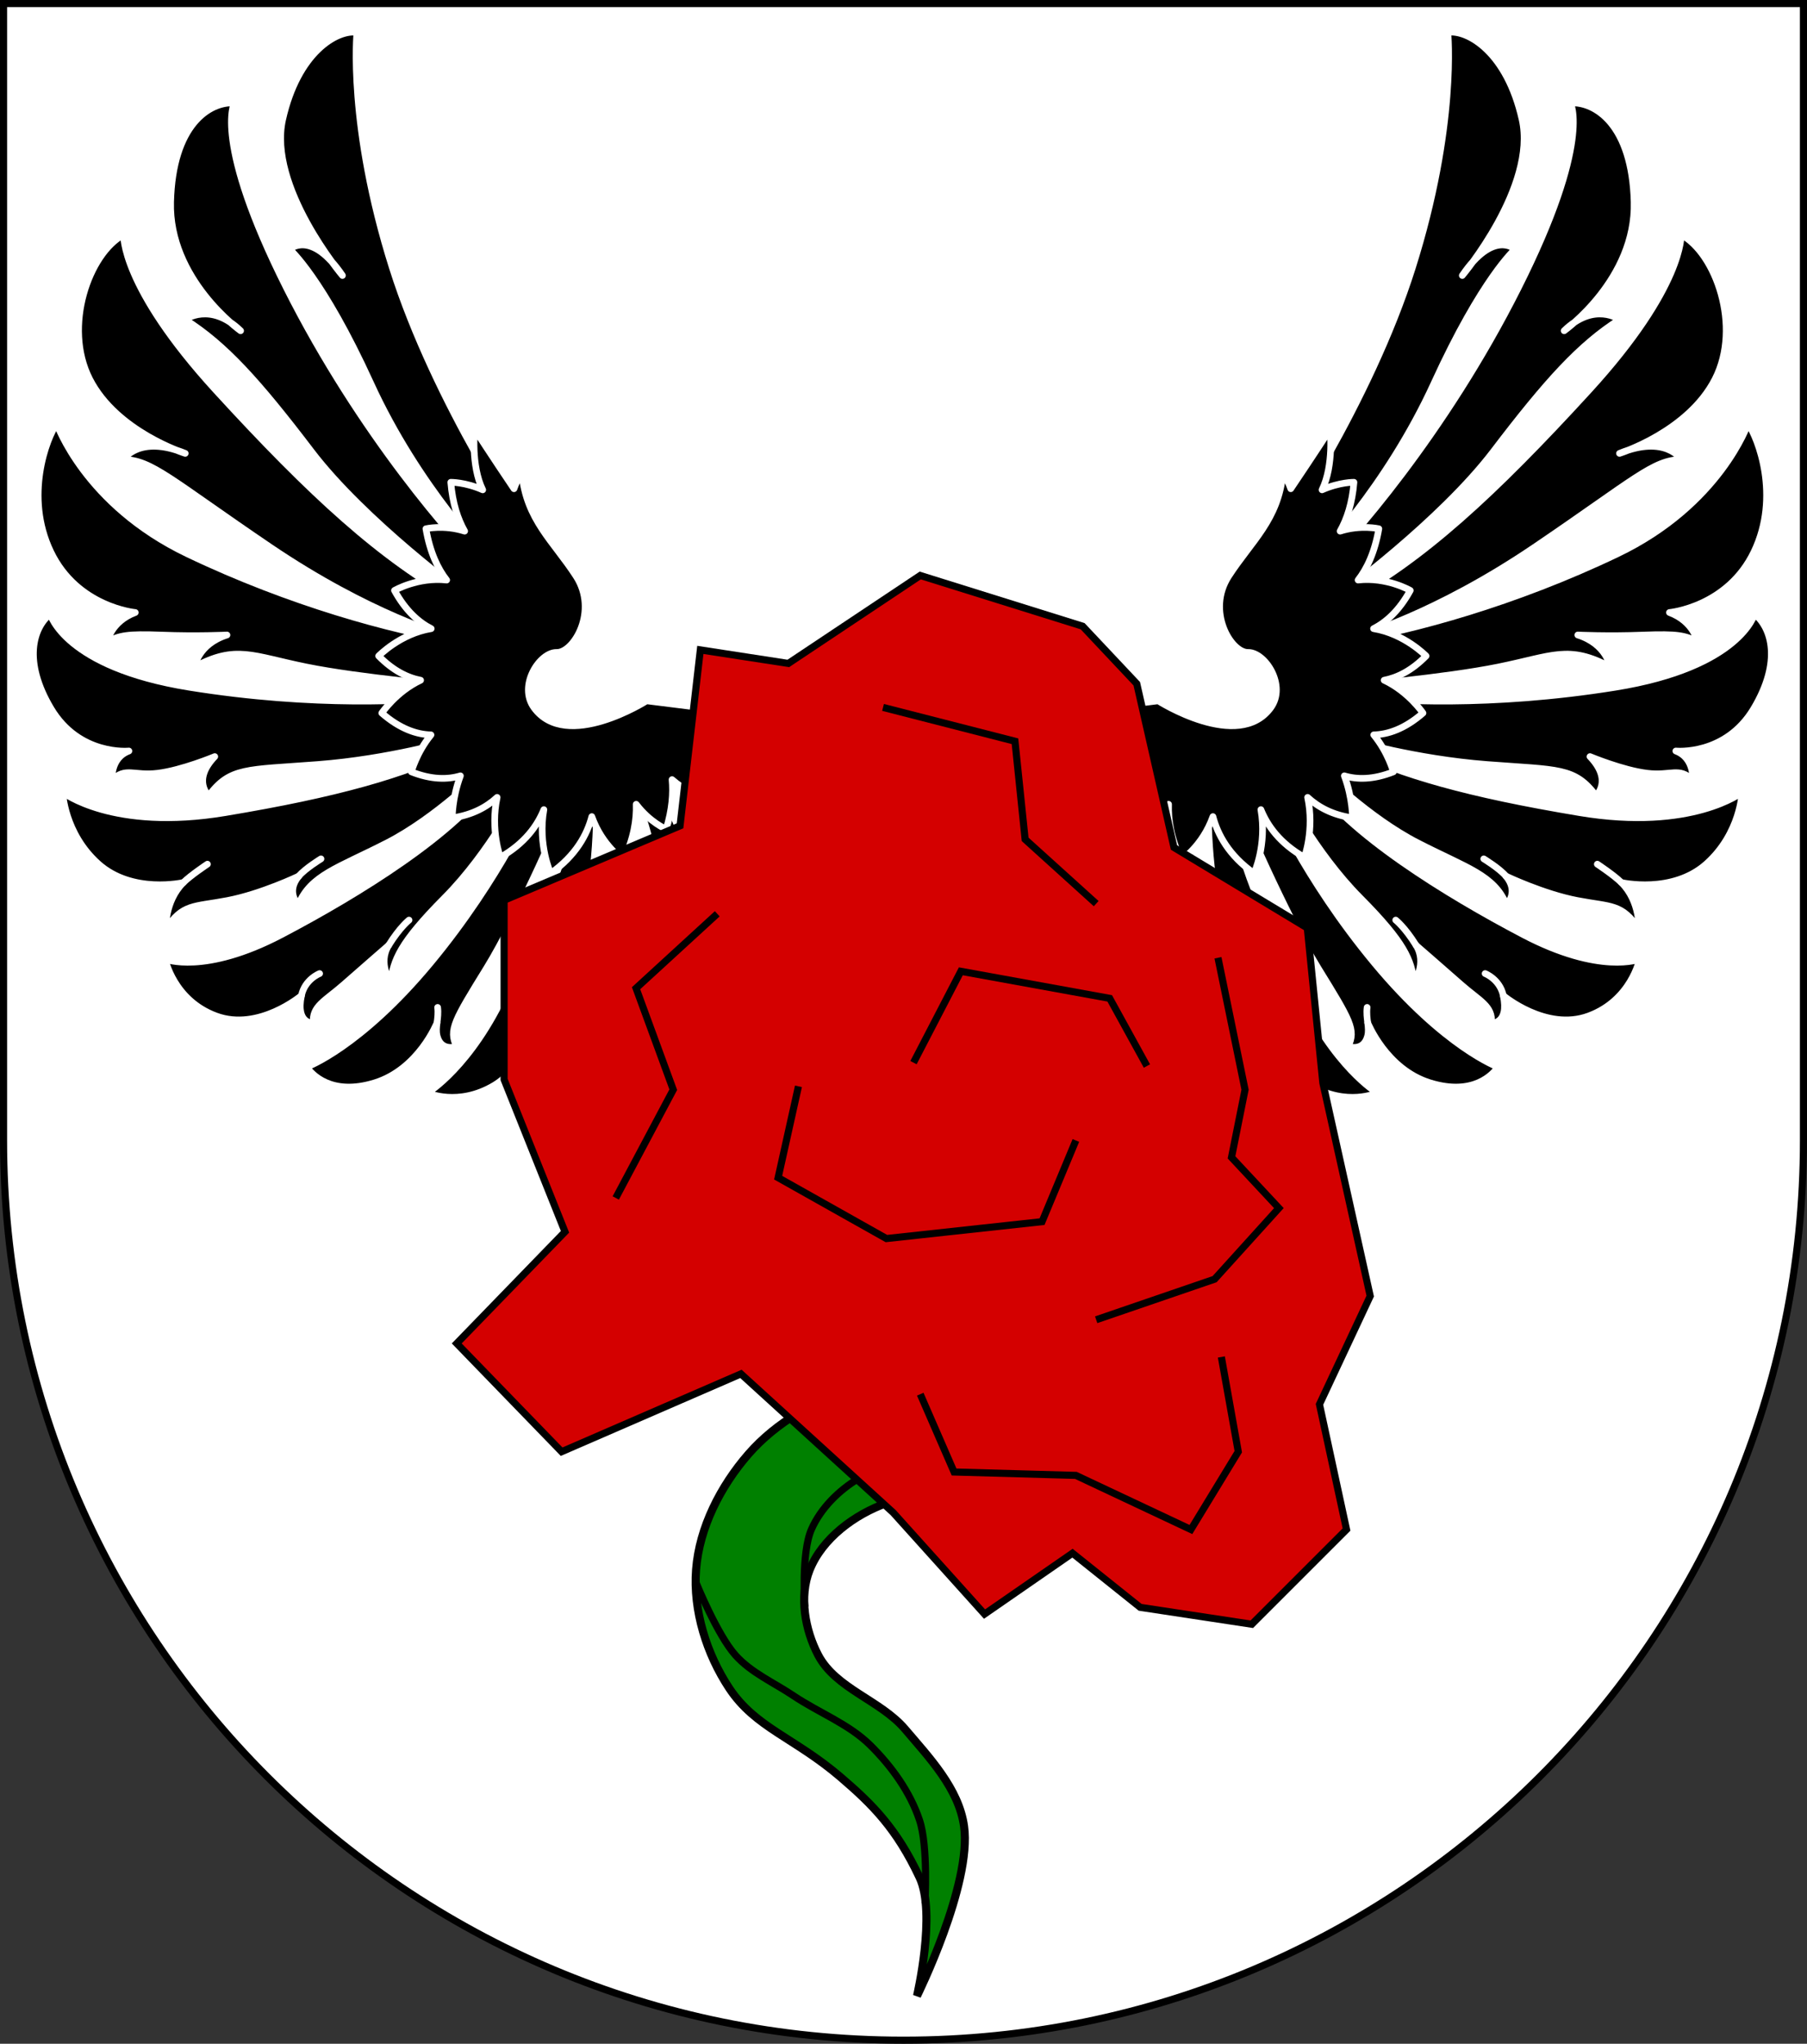 <?xml version="1.0" encoding="UTF-8" standalone="no"?>
<!-- Created with Inkscape (http://www.inkscape.org/) -->

<svg
   xmlns:dc="http://purl.org/dc/elements/1.1/"
   xmlns:cc="http://creativecommons.org/ns#"
   xmlns:rdf="http://www.w3.org/1999/02/22-rdf-syntax-ns#"
   xmlns:svg="http://www.w3.org/2000/svg"
   xmlns="http://www.w3.org/2000/svg"
   xmlns:sodipodi="http://sodipodi.sourceforge.net/DTD/sodipodi-0.dtd"
   xmlns:inkscape="http://www.inkscape.org/namespaces/inkscape"
   width="763"
   height="863"
   id="svg2"
   version="1.1"
   inkscape:version="0.47 r22583"
   sodipodi:docname="Wappen Junkertum Ogrons Block.svg">
  <rect width="100%" height="100%" fill="#333333" stroke="none"/>
  <defs
     id="defs4">
    <inkscape:perspective
       sodipodi:type="inkscape:persp3d"
       inkscape:vp_x="0 : 526.18109 : 1"
       inkscape:vp_y="0 : 1000 : 0"
       inkscape:vp_z="744.09448 : 526.18109 : 1"
       inkscape:persp3d-origin="372.04724 : 350.78739 : 1"
       id="perspective10" />
    <inkscape:perspective
       id="perspective2828"
       inkscape:persp3d-origin="0.5 : 0.33333333 : 1"
       inkscape:vp_z="1 : 0.5 : 1"
       inkscape:vp_y="0 : 1000 : 0"
       inkscape:vp_x="0 : 0.5 : 1"
       sodipodi:type="inkscape:persp3d" />
    <inkscape:perspective
       id="perspective2828-7"
       inkscape:persp3d-origin="0.5 : 0.33333333 : 1"
       inkscape:vp_z="1 : 0.5 : 1"
       inkscape:vp_y="0 : 1000 : 0"
       inkscape:vp_x="0 : 0.5 : 1"
       sodipodi:type="inkscape:persp3d" />
    <inkscape:perspective
       id="perspective3640"
       inkscape:persp3d-origin="0.5 : 0.33333333 : 1"
       inkscape:vp_z="1 : 0.5 : 1"
       inkscape:vp_y="0 : 1000 : 0"
       inkscape:vp_x="0 : 0.5 : 1"
       sodipodi:type="inkscape:persp3d" />
    <inkscape:perspective
       id="perspective3670"
       inkscape:persp3d-origin="0.5 : 0.33333333 : 1"
       inkscape:vp_z="1 : 0.5 : 1"
       inkscape:vp_y="0 : 1000 : 0"
       inkscape:vp_x="0 : 0.5 : 1"
       sodipodi:type="inkscape:persp3d" />
    <inkscape:perspective
       id="perspective3693"
       inkscape:persp3d-origin="0.5 : 0.33333333 : 1"
       inkscape:vp_z="1 : 0.5 : 1"
       inkscape:vp_y="0 : 1000 : 0"
       inkscape:vp_x="0 : 0.5 : 1"
       sodipodi:type="inkscape:persp3d" />
    <inkscape:perspective
       id="perspective3720"
       inkscape:persp3d-origin="0.5 : 0.33333333 : 1"
       inkscape:vp_z="1 : 0.5 : 1"
       inkscape:vp_y="0 : 1000 : 0"
       inkscape:vp_x="0 : 0.5 : 1"
       sodipodi:type="inkscape:persp3d" />
    <inkscape:perspective
       id="perspective3747"
       inkscape:persp3d-origin="0.5 : 0.33333333 : 1"
       inkscape:vp_z="1 : 0.5 : 1"
       inkscape:vp_y="0 : 1000 : 0"
       inkscape:vp_x="0 : 0.5 : 1"
       sodipodi:type="inkscape:persp3d" />
    <inkscape:perspective
       id="perspective3763"
       inkscape:persp3d-origin="0.5 : 0.33333333 : 1"
       inkscape:vp_z="1 : 0.5 : 1"
       inkscape:vp_y="0 : 1000 : 0"
       inkscape:vp_x="0 : 0.5 : 1"
       sodipodi:type="inkscape:persp3d" />
    <inkscape:perspective
       id="perspective3792"
       inkscape:persp3d-origin="0.5 : 0.33333333 : 1"
       inkscape:vp_z="1 : 0.5 : 1"
       inkscape:vp_y="0 : 1000 : 0"
       inkscape:vp_x="0 : 0.5 : 1"
       sodipodi:type="inkscape:persp3d" />
    <inkscape:perspective
       id="perspective3814"
       inkscape:persp3d-origin="0.5 : 0.33333333 : 1"
       inkscape:vp_z="1 : 0.5 : 1"
       inkscape:vp_y="0 : 1000 : 0"
       inkscape:vp_x="0 : 0.5 : 1"
       sodipodi:type="inkscape:persp3d" />
    <inkscape:perspective
       id="perspective3841"
       inkscape:persp3d-origin="0.5 : 0.33333333 : 1"
       inkscape:vp_z="1 : 0.5 : 1"
       inkscape:vp_y="0 : 1000 : 0"
       inkscape:vp_x="0 : 0.5 : 1"
       sodipodi:type="inkscape:persp3d" />
    <inkscape:perspective
       id="perspective3841-5"
       inkscape:persp3d-origin="0.5 : 0.33333333 : 1"
       inkscape:vp_z="1 : 0.5 : 1"
       inkscape:vp_y="0 : 1000 : 0"
       inkscape:vp_x="0 : 0.5 : 1"
       sodipodi:type="inkscape:persp3d" />
    <inkscape:perspective
       id="perspective3872"
       inkscape:persp3d-origin="0.5 : 0.33333333 : 1"
       inkscape:vp_z="1 : 0.5 : 1"
       inkscape:vp_y="0 : 1000 : 0"
       inkscape:vp_x="0 : 0.5 : 1"
       sodipodi:type="inkscape:persp3d" />
    <inkscape:perspective
       id="perspective3898"
       inkscape:persp3d-origin="0.5 : 0.33333333 : 1"
       inkscape:vp_z="1 : 0.5 : 1"
       inkscape:vp_y="0 : 1000 : 0"
       inkscape:vp_x="0 : 0.5 : 1"
       sodipodi:type="inkscape:persp3d" />
    <inkscape:perspective
       id="perspective3920"
       inkscape:persp3d-origin="0.5 : 0.33333333 : 1"
       inkscape:vp_z="1 : 0.5 : 1"
       inkscape:vp_y="0 : 1000 : 0"
       inkscape:vp_x="0 : 0.5 : 1"
       sodipodi:type="inkscape:persp3d" />
    <inkscape:perspective
       id="perspective2860"
       inkscape:persp3d-origin="0.5 : 0.33333333 : 1"
       inkscape:vp_z="1 : 0.5 : 1"
       inkscape:vp_y="0 : 1000 : 0"
       inkscape:vp_x="0 : 0.5 : 1"
       sodipodi:type="inkscape:persp3d" />
    <inkscape:perspective
       id="perspective3672"
       inkscape:persp3d-origin="0.5 : 0.33333333 : 1"
       inkscape:vp_z="1 : 0.5 : 1"
       inkscape:vp_y="0 : 1000 : 0"
       inkscape:vp_x="0 : 0.5 : 1"
       sodipodi:type="inkscape:persp3d" />
    <inkscape:perspective
       id="perspective3695"
       inkscape:persp3d-origin="0.5 : 0.33333333 : 1"
       inkscape:vp_z="1 : 0.5 : 1"
       inkscape:vp_y="0 : 1000 : 0"
       inkscape:vp_x="0 : 0.5 : 1"
       sodipodi:type="inkscape:persp3d" />
    <inkscape:perspective
       id="perspective2862"
       inkscape:persp3d-origin="0.5 : 0.33333333 : 1"
       inkscape:vp_z="1 : 0.5 : 1"
       inkscape:vp_y="0 : 1000 : 0"
       inkscape:vp_x="0 : 0.5 : 1"
       sodipodi:type="inkscape:persp3d" />
    <inkscape:perspective
       id="perspective2853"
       inkscape:persp3d-origin="0.5 : 0.33333333 : 1"
       inkscape:vp_z="1 : 0.5 : 1"
       inkscape:vp_y="0 : 1000 : 0"
       inkscape:vp_x="0 : 0.5 : 1"
       sodipodi:type="inkscape:persp3d" />
    <inkscape:perspective
       id="perspective2854"
       inkscape:persp3d-origin="0.5 : 0.33333333 : 1"
       inkscape:vp_z="1 : 0.5 : 1"
       inkscape:vp_y="0 : 1000 : 0"
       inkscape:vp_x="0 : 0.5 : 1"
       sodipodi:type="inkscape:persp3d" />
    <inkscape:perspective
       id="perspective2859"
       inkscape:persp3d-origin="0.5 : 0.33333333 : 1"
       inkscape:vp_z="1 : 0.5 : 1"
       inkscape:vp_y="0 : 1000 : 0"
       inkscape:vp_x="0 : 0.5 : 1"
       sodipodi:type="inkscape:persp3d" />
    <inkscape:perspective
       id="perspective2850"
       inkscape:persp3d-origin="0.5 : 0.33333333 : 1"
       inkscape:vp_z="1 : 0.5 : 1"
       inkscape:vp_y="0 : 1000 : 0"
       inkscape:vp_x="0 : 0.5 : 1"
       sodipodi:type="inkscape:persp3d" />
    <inkscape:perspective
       id="perspective2850-7"
       inkscape:persp3d-origin="0.5 : 0.33333333 : 1"
       inkscape:vp_z="1 : 0.5 : 1"
       inkscape:vp_y="0 : 1000 : 0"
       inkscape:vp_x="0 : 0.5 : 1"
       sodipodi:type="inkscape:persp3d" />
    <inkscape:perspective
       id="perspective2850-0"
       inkscape:persp3d-origin="0.5 : 0.33333333 : 1"
       inkscape:vp_z="1 : 0.5 : 1"
       inkscape:vp_y="0 : 1000 : 0"
       inkscape:vp_x="0 : 0.5 : 1"
       sodipodi:type="inkscape:persp3d" />
    <inkscape:perspective
       id="perspective2894"
       inkscape:persp3d-origin="0.5 : 0.33333333 : 1"
       inkscape:vp_z="1 : 0.5 : 1"
       inkscape:vp_y="0 : 1000 : 0"
       inkscape:vp_x="0 : 0.5 : 1"
       sodipodi:type="inkscape:persp3d" />
    <inkscape:perspective
       id="perspective2851"
       inkscape:persp3d-origin="0.5 : 0.33333333 : 1"
       inkscape:vp_z="1 : 0.5 : 1"
       inkscape:vp_y="0 : 1000 : 0"
       inkscape:vp_x="0 : 0.5 : 1"
       sodipodi:type="inkscape:persp3d" />
    <inkscape:perspective
       id="perspective2876"
       inkscape:persp3d-origin="0.5 : 0.33333333 : 1"
       inkscape:vp_z="1 : 0.5 : 1"
       inkscape:vp_y="0 : 1000 : 0"
       inkscape:vp_x="0 : 0.5 : 1"
       sodipodi:type="inkscape:persp3d" />
    <inkscape:perspective
       id="perspective2899"
       inkscape:persp3d-origin="0.5 : 0.33333333 : 1"
       inkscape:vp_z="1 : 0.5 : 1"
       inkscape:vp_y="0 : 1000 : 0"
       inkscape:vp_x="0 : 0.5 : 1"
       sodipodi:type="inkscape:persp3d" />
    <inkscape:perspective
       id="perspective2922"
       inkscape:persp3d-origin="0.5 : 0.33333333 : 1"
       inkscape:vp_z="1 : 0.5 : 1"
       inkscape:vp_y="0 : 1000 : 0"
       inkscape:vp_x="0 : 0.5 : 1"
       sodipodi:type="inkscape:persp3d" />
    <inkscape:perspective
       id="perspective2857"
       inkscape:persp3d-origin="0.5 : 0.33333333 : 1"
       inkscape:vp_z="1 : 0.5 : 1"
       inkscape:vp_y="0 : 1000 : 0"
       inkscape:vp_x="0 : 0.5 : 1"
       sodipodi:type="inkscape:persp3d" />
    <inkscape:perspective
       id="perspective4044"
       inkscape:persp3d-origin="0.5 : 0.33333333 : 1"
       inkscape:vp_z="1 : 0.5 : 1"
       inkscape:vp_y="0 : 1000 : 0"
       inkscape:vp_x="0 : 0.5 : 1"
       sodipodi:type="inkscape:persp3d" />
    <inkscape:perspective
       id="perspective4284"
       inkscape:persp3d-origin="0.5 : 0.33333333 : 1"
       inkscape:vp_z="1 : 0.5 : 1"
       inkscape:vp_y="0 : 1000 : 0"
       inkscape:vp_x="0 : 0.5 : 1"
       sodipodi:type="inkscape:persp3d" />
    <inkscape:perspective
       id="perspective4284-4"
       inkscape:persp3d-origin="0.5 : 0.33333333 : 1"
       inkscape:vp_z="1 : 0.5 : 1"
       inkscape:vp_y="0 : 1000 : 0"
       inkscape:vp_x="0 : 0.5 : 1"
       sodipodi:type="inkscape:persp3d" />
    <inkscape:perspective
       id="perspective4315"
       inkscape:persp3d-origin="0.5 : 0.33333333 : 1"
       inkscape:vp_z="1 : 0.5 : 1"
       inkscape:vp_y="0 : 1000 : 0"
       inkscape:vp_x="0 : 0.5 : 1"
       sodipodi:type="inkscape:persp3d" />
    <inkscape:perspective
       id="perspective4337"
       inkscape:persp3d-origin="0.5 : 0.33333333 : 1"
       inkscape:vp_z="1 : 0.5 : 1"
       inkscape:vp_y="0 : 1000 : 0"
       inkscape:vp_x="0 : 0.5 : 1"
       sodipodi:type="inkscape:persp3d" />
    <inkscape:perspective
       id="perspective2948"
       inkscape:persp3d-origin="0.5 : 0.33333333 : 1"
       inkscape:vp_z="1 : 0.5 : 1"
       inkscape:vp_y="0 : 1000 : 0"
       inkscape:vp_x="0 : 0.5 : 1"
       sodipodi:type="inkscape:persp3d" />
  </defs>
  <sodipodi:namedview
     id="base"
     pagecolor="#ffffff"
     bordercolor="#666666"
     borderopacity="1.0"
     inkscape:pageopacity="0.0"
     inkscape:pageshadow="2"
     inkscape:zoom="0.7"
     inkscape:cx="445.90426"
     inkscape:cy="444.73469"
     inkscape:document-units="px"
     inkscape:current-layer="layer1"
     showgrid="false"
     inkscape:window-width="1186"
     inkscape:window-height="998"
     inkscape:window-x="-4"
     inkscape:window-y="-4"
     inkscape:window-maximized="1">
    <inkscape:grid
       type="xygrid"
       id="grid2816"
       empspacing="5"
       visible="true"
       enabled="true"
       snapvisiblegridlinesonly="true" />
  </sodipodi:namedview>
  <g
     inkscape:label="Ebene 1"
     inkscape:groupmode="layer"
     id="layer1"
     transform="translate(-1.644,-192.036)"
     style="display:inline">
    <path
       style="fill:#ffffff;fill-opacity:1;stroke:#000000;stroke-width:3;stroke-miterlimit:4;stroke-opacity:1;stroke-dasharray:none"
       d="m 3.144,193.536 0,480 c 0,209.868 170.132,380 380,380 209.868,0 380,-170.132 380,-380 l 0,-480 z"
       id="path2850"
       inkscape:connector-curvature="0"
       sodipodi:nodetypes="cssscc" />
    <g
       style="fill:#000000;stroke:#ffffff;stroke-width:0.763"
       id="g2991"
       transform="matrix(1.322,-0.558,0.558,1.322,215.382,-702.715)">
      <path
         inkscape:connector-curvature="0"
         d="m -166.359,851.026 c 0,0 -14.827,9.879 -22.089,16.161 -7.262,6.284 -14.852,11.244 -14.852,11.244 0,0 4.191,2.631 6.936,1.31 0,0 -12.018,7.888 -5.153,26.872 0,0 1.73,-13.25 12.84,-24.125 11.111,-10.875 20.212,-21.053 27.377,-26.129 l -5.059,-5.333 z"
         style="fill:#000000;fill-opacity:1;stroke:#ffffff;stroke-width:1.966;stroke-linecap:round;stroke-linejoin:round;stroke-miterlimit:4;stroke-opacity:1;stroke-dasharray:none"
         id="path36027-8" />
      <path
         inkscape:connector-curvature="0"
         d="m -159.32,860.865 c 0,0 -9.195,7.548 -17.837,17.713 -8.643,10.164 -11.416,16.689 -16.806,18.537 0,0 3.603,4.394 9.242,-1.776 0,0 -13.931,13.145 -11.049,27.211 2.171,10.593 9.105,11.902 9.105,11.902 0,0 -0.988,-18.655 12.321,-40.035 8.196,-13.165 12.236,-20.173 22.681,-30.266 l -7.657,-3.287 z"
         style="fill:#000000;fill-opacity:1;stroke:#ffffff;stroke-width:1.966;stroke-linecap:round;stroke-linejoin:round;stroke-miterlimit:4;stroke-opacity:1;stroke-dasharray:none"
         id="path36029-8" />
      <path
         inkscape:connector-curvature="0"
         d="m -154.966,874.971 c 0,0 -7.765,7.587 -14.196,23.029 -6.431,15.443 -8.009,21.334 -14.038,23.665 0,0 2.494,6.586 7.853,3.089 0,0 -4.586,9.51 0.164,20.169 4.192,9.41 11.198,8.327 11.198,8.327 0,0 -5.519,-9.964 0.582,-34.57 6.101,-24.606 8.632,-32.215 14.204,-40.785 l -5.767,-2.925 z"
         style="fill:#000000;fill-opacity:1;stroke:#ffffff;stroke-width:1.966;stroke-linecap:round;stroke-linejoin:round;stroke-miterlimit:4;stroke-opacity:1;stroke-dasharray:none"
         id="path36031-2" />
      <path
         inkscape:connector-curvature="0"
         d="m -143.803,871.982 c 0,0 -9.363,20.533 -10.586,37.541 -1.222,17.006 0,27.483 -7.483,30.549 0,0 1.355,6.072 5.702,4.91 4.347,-1.162 5.864,-8.787 5.864,-8.787 0,0 -5.653,14.552 1.671,24.546 7.323,9.996 17.23,9.692 17.23,9.692 0,0 -8.866,-12.1 -9.558,-37.019 -0.693,-24.918 -1.867,-42.145 3.344,-57.661 l -6.184,-3.771 z"
         style="fill:#000000;fill-opacity:1;stroke:#ffffff;stroke-width:1.966;stroke-linecap:round;stroke-linejoin:round;stroke-miterlimit:4;stroke-opacity:1;stroke-dasharray:none"
         id="path36033-9" />
      <path
         inkscape:connector-curvature="0"
         d="m -136.083,877.22 c 0,0 0.174,34.716 2.932,52.579 2.76,17.862 3.275,21.173 -0.834,24.721 0,0 3.499,3.283 6.475,-0.589 0.793,-1.034 1.179,-2.277 1.556,-3.601 0,0 -0.322,14.713 9.985,23.394 10.309,8.681 18.172,4.869 20.286,3.533 0,0 -12.235,-11.312 -21.636,-42.37 -9.4,-31.057 -9.612,-57.117 -9.612,-57.117 l -9.153,-0.551 z"
         style="fill:#000000;fill-opacity:1;stroke:#ffffff;stroke-width:1.966;stroke-linecap:round;stroke-linejoin:round;stroke-miterlimit:4;stroke-opacity:1;stroke-dasharray:none"
         id="path36035-1" />
      <path
         inkscape:connector-curvature="0"
         d="m -122.252,877.334 c 0,0 1.476,20.691 8.534,38.225 7.058,17.535 6.719,22.728 5.027,29.04 0,0 5.689,-3.549 4.712,-9.729 0,0 4.54,9.249 7.698,15.804 3.157,6.553 6.231,9.491 3.816,13.918 0,0 4.723,2.354 6.375,-6.114 0,0 7.47,14.688 20.817,15.302 13.346,0.617 20.287,-9.574 20.287,-9.574 0,0 -12.417,-0.156 -28.695,-19.95 -16.279,-19.793 -36.164,-47.742 -39.641,-66.853 l -8.931,-0.068 z"
         style="fill:#000000;fill-opacity:1;stroke:#ffffff;stroke-width:1.966;stroke-linecap:round;stroke-linejoin:round;stroke-miterlimit:4;stroke-opacity:1;stroke-dasharray:none"
         id="path36037-3" />
      <path
         inkscape:connector-curvature="0"
         d="m -109.623,876.701 c 0,0 7.28,18.017 17.782,30.555 10.502,12.538 17.077,17.471 16.991,26.961 0,0 4.952,-1.886 3.148,-7.824 0,0 8.081,9.141 16.566,14.797 8.487,5.656 11.755,5.898 13.407,14.796 0,0 3.591,-7.312 0.589,-14.64 0,0 12.489,9.053 25.249,4.651 12.761,-4.402 17.791,-15.316 17.791,-15.316 0,0 -17.985,4.905 -46.337,-13.05 -28.353,-17.955 -43.92,-30.583 -55.79,-43.91 l -9.396,2.979 z"
         style="fill:#000000;fill-opacity:1;stroke:#ffffff;stroke-width:1.966;stroke-linecap:round;stroke-linejoin:round;stroke-miterlimit:4;stroke-opacity:1;stroke-dasharray:none"
         id="path36039-5" />
      <path
         inkscape:connector-curvature="0"
         d="m -97.845,872.035 c 0,0 14.965,12.255 33.776,21.945 18.81,9.692 23.447,10.722 25.981,20.915 0,0 6.354,-2.103 2.848,-11.287 0,0 7.304,7.453 13.54,11.027 6.237,3.574 9.489,1.909 11.601,7.126 0,0 3.112,-5.721 -1.223,-9.841 0,0 12.853,7.037 25.953,-2.558 13.1,-9.597 14.105,-19.898 11.065,-25.575 0,0 -9.917,12.776 -46.146,3.914 -36.228,-8.863 -62.363,-21.996 -71.99,-27.324 l -5.405,11.659 z"
         style="fill:#000000;fill-opacity:1;stroke:#ffffff;stroke-width:1.966;stroke-linecap:round;stroke-linejoin:round;stroke-miterlimit:4;stroke-opacity:1;stroke-dasharray:none"
         id="path36041-9" />
      <path
         inkscape:connector-curvature="0"
         d="m -91.594,857.221 c 0,0 25.824,8.399 41.806,11.625 15.98,3.225 21.578,1.977 30.27,12.763 0,0 1.744,-6.51 -5.11,-12.362 0,0 7.928,3.814 17.65,7.478 9.722,3.662 11.31,4.933 14.004,7.98 0,0 1.369,-5.763 -4.228,-11.068 0,0 16.323,5.22 29.893,-6.788 13.57,-12.007 14.129,-30.461 12.999,-35.414 0,0 -16.782,18.757 -50.367,20.328 -33.585,1.571 -64.222,-2.622 -82.501,-7.097 l -4.416,12.556 z"
         style="fill:#000000;fill-opacity:1;stroke:#ffffff;stroke-width:1.966;stroke-linecap:round;stroke-linejoin:round;stroke-miterlimit:4;stroke-opacity:1;stroke-dasharray:none"
         id="path36043-8" />
      <path
         inkscape:connector-curvature="0"
         d="m -84.293,844.379 c 0,0 23.222,3.05 58.069,-3.89 34.849,-6.94 42.011,-10.094 49.769,-6.959 0,0 -1.377,-8.614 -16.081,-8.748 0,0 21.036,2.043 34.394,-9.175 13.359,-11.218 14.589,-34.142 7.328,-43.064 0,0 -5.056,14.288 -42.869,31.638 -37.813,17.35 -64.201,26.769 -89.99,29.371 l -0.62,10.828 z"
         style="fill:#000000;fill-opacity:1;stroke:#ffffff;stroke-width:1.966;stroke-linecap:round;stroke-linejoin:round;stroke-miterlimit:4;stroke-opacity:1;stroke-dasharray:none"
         id="path36045-4" />
      <path
         inkscape:connector-curvature="0"
         d="m -85.162,831.25 c 0,0 36.143,-8.496 58.744,-21.466 22.601,-12.97 35.621,-18.994 49.216,-21.27 0,0 -4.747,-7.825 -16.308,-3.313 0,0 25.384,-5.671 33.705,-26.907 8.323,-21.235 0.94,-31.669 -5.94,-34.147 0,0 1.466,12.866 -35.362,44.22 -36.828,31.355 -74.851,49.493 -86.197,53.853 l 2.142,9.03 z"
         style="fill:#000000;fill-opacity:1;stroke:#ffffff;stroke-width:1.966;stroke-linecap:round;stroke-linejoin:round;stroke-miterlimit:4;stroke-opacity:1;stroke-dasharray:none"
         id="path36047-0" />
      <path
         inkscape:connector-curvature="0"
         d="m -87.061,818.691 c 0,0 27.191,-11.106 52.325,-34.179 25.132,-23.073 37.244,-27.015 37.244,-27.015 0,0 -3.495,-7.912 -17.308,1.07 0,0 30.476,-15.51 34.071,-35.476 3.596,-19.966 -4.441,-30.574 -10.171,-32.11 0,0 -8.091,26.336 -36.543,59.759 -27.4,32.189 -67.433,57.823 -67.433,57.823 l 7.814,10.127 z"
         style="fill:#000000;fill-opacity:1;stroke:#ffffff;stroke-width:1.966;stroke-linecap:round;stroke-linejoin:round;stroke-miterlimit:4;stroke-opacity:1;stroke-dasharray:none"
         id="path36049-7" />
      <path
         inkscape:connector-curvature="0"
         id="path3422"
         d="m -200.963,863.582 c -2.664,3.268 20.29,-3.53 30.482,-4.993 2.871,-0.412 3.814,0.525 8.637,-1.066 -1.895,3.533 -3.463,8.105 -4.081,14.117 0,0 5.191,0.011 10.981,-3.321 -1.888,4.082 -3.245,9.432 -2.992,16.547 0,0 7.374,-1.312 13.612,-8.134 -0.778,5.376 -0.14,12.337 4.659,20.088 0,0 6.793,-6.202 9.141,-16.49 -0.085,5.103 1.307,11.353 6.338,17.903 0,0 5.898,-6.259 7.733,-15.873 1.711,3.782 4.69,7.606 9.814,10.682 0,0 2.313,-5.284 2.607,-12.325 3.013,2.488 7.381,4.387 13.749,4.529 0,0 0.81,-5.862 -1.086,-12.271 3.899,1.518 9.071,1.943 15.833,-0.281 0,0 -1.444,-7.431 -6.764,-13.345 3.804,0.809 8.524,0.578 14.146,-1.777 0,0 -3.273,-8.49 -11.118,-13.418 4.112,-0.295 8.973,-1.915 14.325,-6.153 0,0 -4.756,-6.351 -12.955,-8.79 3.695,-2.058 7.678,-5.584 11.492,-11.535 0,0 -4.344,-3.177 -10.768,-3.78 3.21,-2.488 6.453,-6.129 9.339,-11.665 0,0 -3.896,-1.704 -9.512,-1.604 6.091,-5.308 9.124,-15.5 9.124,-15.5 0,0 -7.729,5.269 -17.48,11.621 0.219,-3.045 -0.393,-5.027 -0.393,-5.027 -6.565,12.079 -16.246,14.703 -26.418,21.603 -10.173,6.9 -8.17,21.069 -3.507,22.921 4.664,1.852 6.748,13.44 -0.191,17.595 -13.826,8.282 -29.696,-14.767 -29.696,-14.767 0,0 -13.91,-3.926 -13.91,-3.926 0,0 -8.492,-1.388 -12.773,-1.349 -5.181,0.048 -15.518,1.781 -15.424,1.918"
         style="fill:#000000;fill-opacity:1;stroke:#ffffff;stroke-width:1.966;stroke-linecap:round;stroke-linejoin:round;stroke-miterlimit:4;stroke-opacity:1;stroke-dasharray:none"
         sodipodi:nodetypes="cacccccccccccccccccccccccccccscccac" />
      <path
         inkscape:connector-curvature="0"
         d="m -41.14,941.348 c -1.167,-2.849 -4.419,-7.739 -4.419,-7.739"
         style="fill:#000000;fill-opacity:1;stroke:#ffffff;stroke-width:1.966;stroke-linecap:round;stroke-linejoin:round;stroke-miterlimit:4;stroke-opacity:1;stroke-dasharray:none"
         id="path36051-6" />
      <path
         inkscape:connector-curvature="0"
         d="m -71.702,926.393 c -0.838,-2.761 -4.033,-7.212 -4.033,-7.212"
         style="fill:#000000;fill-opacity:1;stroke:#ffffff;stroke-width:1.966;stroke-linecap:round;stroke-linejoin:round;stroke-miterlimit:4;stroke-opacity:1;stroke-dasharray:none"
         id="path36053-3" />
      <path
         inkscape:connector-curvature="0"
         d="m -125.954,950.33 c 0.391,-1.371 0.774,-2.828 1.594,-4.223"
         style="fill:#000000;fill-opacity:1;stroke:#ffffff;stroke-width:1.966;stroke-linecap:round;stroke-linejoin:round;stroke-miterlimit:4;stroke-opacity:1;stroke-dasharray:none"
         id="path36055-6" />
      <path
         inkscape:connector-curvature="0"
         d="m -169.716,911.071 c 0,0 -1.099,6.708 -2.432,8.731 -1.099,1.67 -2.266,2.83 -3.199,4.952"
         style="fill:#000000;fill-opacity:1;stroke:#ffffff;stroke-width:1.966;stroke-linecap:round;stroke-linejoin:round;stroke-miterlimit:4;stroke-opacity:1;stroke-dasharray:none"
         id="path36057-1" />
      <path
         inkscape:connector-curvature="0"
         d="m -103.978,934.868 c -0.975,-6.18 -2.633,-9.163 -2.633,-9.163"
         style="fill:#000000;fill-opacity:1;stroke:#ffffff;stroke-width:1.966;stroke-linecap:round;stroke-linejoin:round;stroke-miterlimit:4;stroke-opacity:1;stroke-dasharray:none"
         id="path36059-5" />
      <path
         inkscape:connector-curvature="0"
         d="m -86.088,958.476 c 0.941,-4.821 -2.407,-8.044 -2.407,-8.044"
         style="fill:#000000;fill-opacity:1;stroke:#ffffff;stroke-width:1.966;stroke-linecap:round;stroke-linejoin:round;stroke-miterlimit:4;stroke-opacity:1;stroke-dasharray:none"
         id="path36061-4" />
    </g>
    <g
       id="g3019">
      <path
         id="path2938"
         d="m 521.049,855.031 c -27.631,-5.679 -52.687,-21.312 -80.47,-26.199 -21.158,-3.722 -44.164,-9.335 -64.412,-2.158 -13.593,4.818 -27.357,14.952 -32.675,28.356 -4.433,11.173 -1.958,25.233 3.622,35.879 7.456,14.223 26.257,19.022 36.668,31.249 10.383,12.194 22.742,25.205 24.937,41.07 3.395,24.537 -19.872,71.605 -19.872,71.605 0,0 8.174,-34.889 1.097,-49.973 -9.683,-20.639 -19.809,-30.823 -33.545,-42.55 -19.416,-16.576 -35.806,-20.739 -46.835,-37.397 -9.569,-14.452 -15.327,-32.793 -14.005,-50.075 1.362,-17.802 10.383,-35.32 22.104,-48.787 11.784,-13.539 28.569,-22.852 45.512,-28.775 14.08,-4.922 29.598,-5.814 44.483,-4.86 16.075,1.031 31.415,7.175 46.976,11.339 18.486,4.946 36.456,11.781 55.075,16.199"
         style="fill:#008000;stroke:#000000;stroke-width:3.402;stroke-linecap:butt;stroke-linejoin:miter;stroke-miterlimit:4;stroke-opacity:1;stroke-dasharray:none" />
      <path
         sodipodi:nodetypes="caaaaa"
         id="path3837"
         d="m 494.358,825.036 c -19.954,-5.805 -38.695,-16.48 -59.286,-19.286 -12.506,-1.704 -25.355,-0.281 -37.827,1.653 -11.285,1.75 -23.298,3.034 -33.073,8.939 -8.339,5.038 -15.934,12.519 -19.877,21.429 -4.433,10.014 -2.806,32.735 -2.806,32.735"
         style="fill:none;stroke:#000000;stroke-width:3;stroke-linecap:butt;stroke-linejoin:miter;stroke-miterlimit:4;stroke-opacity:1;stroke-dasharray:none" />
      <path
         sodipodi:nodetypes="caaaaa"
         id="path3839"
         d="m 295.685,860.64 c 0,0 8.83,21.747 16.5,30.326 6.649,7.436 16.25,11.581 24.531,17.143 10.699,7.186 23.341,11.882 32.489,20.959 8.924,8.854 16.699,19.61 20.693,31.53 3.731,11.134 2.316,35.152 2.316,35.152"
         style="fill:none;stroke:#000000;stroke-width:3;stroke-linecap:butt;stroke-linejoin:miter;stroke-miterlimit:4;stroke-opacity:1;stroke-dasharray:none" />
    </g>
    <g
       style="fill:#000000;stroke:#ffffff;stroke-width:0.763;display:inline"
       id="g2991-1"
       transform="matrix(-1.322,-0.558,-0.558,1.322,549.956,-702.714)">
      <path
         inkscape:connector-curvature="0"
         d="m -166.359,851.026 c 0,0 -14.827,9.879 -22.089,16.161 -7.262,6.284 -14.852,11.244 -14.852,11.244 0,0 4.191,2.631 6.936,1.31 0,0 -12.018,7.888 -5.153,26.872 0,0 1.73,-13.25 12.84,-24.125 11.111,-10.875 20.212,-21.053 27.377,-26.129 l -5.059,-5.333 z"
         style="fill:#000000;fill-opacity:1;stroke:#ffffff;stroke-width:1.966;stroke-linecap:round;stroke-linejoin:round;stroke-miterlimit:4;stroke-opacity:1;stroke-dasharray:none"
         id="path36027-8-7" />
      <path
         inkscape:connector-curvature="0"
         d="m -159.32,860.865 c 0,0 -9.195,7.548 -17.837,17.713 -8.643,10.164 -11.416,16.689 -16.806,18.537 0,0 3.603,4.394 9.242,-1.776 0,0 -13.931,13.145 -11.049,27.211 2.171,10.593 9.105,11.902 9.105,11.902 0,0 -0.988,-18.655 12.321,-40.035 8.196,-13.165 12.236,-20.173 22.681,-30.266 l -7.657,-3.287 z"
         style="fill:#000000;fill-opacity:1;stroke:#ffffff;stroke-width:1.966;stroke-linecap:round;stroke-linejoin:round;stroke-miterlimit:4;stroke-opacity:1;stroke-dasharray:none"
         id="path36029-8-4" />
      <path
         inkscape:connector-curvature="0"
         d="m -154.966,874.971 c 0,0 -7.765,7.587 -14.196,23.029 -6.431,15.443 -8.009,21.334 -14.038,23.665 0,0 2.494,6.586 7.853,3.089 0,0 -4.586,9.51 0.164,20.169 4.192,9.41 11.198,8.327 11.198,8.327 0,0 -5.519,-9.964 0.582,-34.57 6.101,-24.606 8.632,-32.215 14.204,-40.785 l -5.767,-2.925 z"
         style="fill:#000000;fill-opacity:1;stroke:#ffffff;stroke-width:1.966;stroke-linecap:round;stroke-linejoin:round;stroke-miterlimit:4;stroke-opacity:1;stroke-dasharray:none"
         id="path36031-2-0" />
      <path
         inkscape:connector-curvature="0"
         d="m -143.803,871.982 c 0,0 -9.363,20.533 -10.586,37.541 -1.222,17.006 0,27.483 -7.483,30.549 0,0 1.355,6.072 5.702,4.91 4.347,-1.162 5.864,-8.787 5.864,-8.787 0,0 -5.653,14.552 1.671,24.546 7.323,9.996 17.23,9.692 17.23,9.692 0,0 -8.866,-12.1 -9.558,-37.019 -0.693,-24.918 -1.867,-42.145 3.344,-57.661 l -6.184,-3.771 z"
         style="fill:#000000;fill-opacity:1;stroke:#ffffff;stroke-width:1.966;stroke-linecap:round;stroke-linejoin:round;stroke-miterlimit:4;stroke-opacity:1;stroke-dasharray:none"
         id="path36033-9-9" />
      <path
         inkscape:connector-curvature="0"
         d="m -136.083,877.22 c 0,0 0.174,34.716 2.932,52.579 2.76,17.862 3.275,21.173 -0.834,24.721 0,0 3.499,3.283 6.475,-0.589 0.793,-1.034 1.179,-2.277 1.556,-3.601 0,0 -0.322,14.713 9.985,23.394 10.309,8.681 18.172,4.869 20.286,3.533 0,0 -12.235,-11.312 -21.636,-42.37 -9.4,-31.057 -9.612,-57.117 -9.612,-57.117 l -9.153,-0.551 z"
         style="fill:#000000;fill-opacity:1;stroke:#ffffff;stroke-width:1.966;stroke-linecap:round;stroke-linejoin:round;stroke-miterlimit:4;stroke-opacity:1;stroke-dasharray:none"
         id="path36035-1-4" />
      <path
         inkscape:connector-curvature="0"
         d="m -122.252,877.334 c 0,0 1.476,20.691 8.534,38.225 7.058,17.535 6.719,22.728 5.027,29.04 0,0 5.689,-3.549 4.712,-9.729 0,0 4.54,9.249 7.698,15.804 3.157,6.553 6.231,9.491 3.816,13.918 0,0 4.723,2.354 6.375,-6.114 0,0 7.47,14.688 20.817,15.302 13.346,0.617 20.287,-9.574 20.287,-9.574 0,0 -12.417,-0.156 -28.695,-19.95 -16.279,-19.793 -36.164,-47.742 -39.641,-66.853 l -8.931,-0.068 z"
         style="fill:#000000;fill-opacity:1;stroke:#ffffff;stroke-width:1.966;stroke-linecap:round;stroke-linejoin:round;stroke-miterlimit:4;stroke-opacity:1;stroke-dasharray:none"
         id="path36037-3-8" />
      <path
         inkscape:connector-curvature="0"
         d="m -109.623,876.701 c 0,0 7.28,18.017 17.782,30.555 10.502,12.538 17.077,17.471 16.991,26.961 0,0 4.952,-1.886 3.148,-7.824 0,0 8.081,9.141 16.566,14.797 8.487,5.656 11.755,5.898 13.407,14.796 0,0 3.591,-7.312 0.589,-14.64 0,0 12.489,9.053 25.249,4.651 12.761,-4.402 17.791,-15.316 17.791,-15.316 0,0 -17.985,4.905 -46.337,-13.05 -28.353,-17.955 -43.92,-30.583 -55.79,-43.91 l -9.396,2.979 z"
         style="fill:#000000;fill-opacity:1;stroke:#ffffff;stroke-width:1.966;stroke-linecap:round;stroke-linejoin:round;stroke-miterlimit:4;stroke-opacity:1;stroke-dasharray:none"
         id="path36039-5-8" />
      <path
         inkscape:connector-curvature="0"
         d="m -97.845,872.035 c 0,0 14.965,12.255 33.776,21.945 18.81,9.692 23.447,10.722 25.981,20.915 0,0 6.354,-2.103 2.848,-11.287 0,0 7.304,7.453 13.54,11.027 6.237,3.574 9.489,1.909 11.601,7.126 0,0 3.112,-5.721 -1.223,-9.841 0,0 12.853,7.037 25.953,-2.558 13.1,-9.597 14.105,-19.898 11.065,-25.575 0,0 -9.917,12.776 -46.146,3.914 -36.228,-8.863 -62.363,-21.996 -71.99,-27.324 l -5.405,11.659 z"
         style="fill:#000000;fill-opacity:1;stroke:#ffffff;stroke-width:1.966;stroke-linecap:round;stroke-linejoin:round;stroke-miterlimit:4;stroke-opacity:1;stroke-dasharray:none"
         id="path36041-9-2" />
      <path
         inkscape:connector-curvature="0"
         d="m -91.594,857.221 c 0,0 25.824,8.399 41.806,11.625 15.98,3.225 21.578,1.977 30.27,12.763 0,0 1.744,-6.51 -5.11,-12.362 0,0 7.928,3.814 17.65,7.478 9.722,3.662 11.31,4.933 14.004,7.98 0,0 1.369,-5.763 -4.228,-11.068 0,0 16.323,5.22 29.893,-6.788 13.57,-12.007 14.129,-30.461 12.999,-35.414 0,0 -16.782,18.757 -50.367,20.328 -33.585,1.571 -64.222,-2.622 -82.501,-7.097 l -4.416,12.556 z"
         style="fill:#000000;fill-opacity:1;stroke:#ffffff;stroke-width:1.966;stroke-linecap:round;stroke-linejoin:round;stroke-miterlimit:4;stroke-opacity:1;stroke-dasharray:none"
         id="path36043-8-4" />
      <path
         inkscape:connector-curvature="0"
         d="m -84.293,844.379 c 0,0 23.222,3.05 58.069,-3.89 34.849,-6.94 42.011,-10.094 49.769,-6.959 0,0 -1.377,-8.614 -16.081,-8.748 0,0 21.036,2.043 34.394,-9.175 13.359,-11.218 14.589,-34.142 7.328,-43.064 0,0 -5.056,14.288 -42.869,31.638 -37.813,17.35 -64.201,26.769 -89.99,29.371 l -0.62,10.828 z"
         style="fill:#000000;fill-opacity:1;stroke:#ffffff;stroke-width:1.966;stroke-linecap:round;stroke-linejoin:round;stroke-miterlimit:4;stroke-opacity:1;stroke-dasharray:none"
         id="path36045-4-5" />
      <path
         inkscape:connector-curvature="0"
         d="m -85.162,831.25 c 0,0 36.143,-8.496 58.744,-21.466 22.601,-12.97 35.621,-18.994 49.216,-21.27 0,0 -4.747,-7.825 -16.308,-3.313 0,0 25.384,-5.671 33.705,-26.907 8.323,-21.235 0.94,-31.669 -5.94,-34.147 0,0 1.466,12.866 -35.362,44.22 -36.828,31.355 -74.851,49.493 -86.197,53.853 l 2.142,9.03 z"
         style="fill:#000000;fill-opacity:1;stroke:#ffffff;stroke-width:1.966;stroke-linecap:round;stroke-linejoin:round;stroke-miterlimit:4;stroke-opacity:1;stroke-dasharray:none"
         id="path36047-0-5" />
      <path
         inkscape:connector-curvature="0"
         d="m -87.061,818.691 c 0,0 27.191,-11.106 52.325,-34.179 25.132,-23.073 37.244,-27.015 37.244,-27.015 0,0 -3.495,-7.912 -17.308,1.07 0,0 30.476,-15.51 34.071,-35.476 3.596,-19.966 -4.441,-30.574 -10.171,-32.11 0,0 -8.091,26.336 -36.543,59.759 -27.4,32.189 -67.433,57.823 -67.433,57.823 l 7.814,10.127 z"
         style="fill:#000000;fill-opacity:1;stroke:#ffffff;stroke-width:1.966;stroke-linecap:round;stroke-linejoin:round;stroke-miterlimit:4;stroke-opacity:1;stroke-dasharray:none"
         id="path36049-7-1" />
      <path
         inkscape:connector-curvature="0"
         id="path3422-7"
         d="m -200.963,863.582 c -2.664,3.268 20.29,-3.53 30.482,-4.993 2.871,-0.412 3.814,0.525 8.637,-1.066 -1.895,3.533 -3.463,8.105 -4.081,14.117 0,0 5.191,0.011 10.981,-3.321 -1.888,4.082 -3.245,9.432 -2.992,16.547 0,0 7.374,-1.312 13.612,-8.134 -0.778,5.376 -0.14,12.337 4.659,20.088 0,0 6.793,-6.202 9.141,-16.49 -0.085,5.103 1.307,11.353 6.338,17.903 0,0 5.898,-6.259 7.733,-15.873 1.711,3.782 4.69,7.606 9.814,10.682 0,0 2.313,-5.284 2.607,-12.325 3.013,2.488 7.381,4.387 13.749,4.529 0,0 0.81,-5.862 -1.086,-12.271 3.899,1.518 9.071,1.943 15.833,-0.281 0,0 -1.444,-7.431 -6.764,-13.345 3.804,0.809 8.524,0.578 14.146,-1.777 0,0 -3.273,-8.49 -11.118,-13.418 4.112,-0.295 8.973,-1.915 14.325,-6.153 0,0 -4.756,-6.351 -12.955,-8.79 3.695,-2.058 7.678,-5.584 11.492,-11.535 0,0 -4.344,-3.177 -10.768,-3.78 3.21,-2.488 6.453,-6.129 9.339,-11.665 0,0 -3.896,-1.704 -9.512,-1.604 6.091,-5.308 9.124,-15.5 9.124,-15.5 0,0 -7.729,5.269 -17.48,11.621 0.219,-3.045 -0.393,-5.027 -0.393,-5.027 -6.565,12.079 -16.246,14.703 -26.418,21.603 -10.173,6.9 -8.17,21.069 -3.507,22.921 4.664,1.852 6.748,13.44 -0.191,17.595 -13.826,8.282 -29.696,-14.767 -29.696,-14.767 0,0 -13.91,-3.926 -13.91,-3.926 0,0 -8.492,-1.388 -12.773,-1.349 -5.181,0.048 -15.518,1.781 -15.424,1.918"
         style="fill:#000000;fill-opacity:1;stroke:#ffffff;stroke-width:1.966;stroke-linecap:round;stroke-linejoin:round;stroke-miterlimit:4;stroke-opacity:1;stroke-dasharray:none"
         sodipodi:nodetypes="cacccccccccccccccccccccccccccscccac" />
      <path
         inkscape:connector-curvature="0"
         d="m -41.14,941.348 c -1.167,-2.849 -4.419,-7.739 -4.419,-7.739"
         style="fill:#000000;fill-opacity:1;stroke:#ffffff;stroke-width:1.966;stroke-linecap:round;stroke-linejoin:round;stroke-miterlimit:4;stroke-opacity:1;stroke-dasharray:none"
         id="path36051-6-1" />
      <path
         inkscape:connector-curvature="0"
         d="m -71.702,926.393 c -0.838,-2.761 -4.033,-7.212 -4.033,-7.212"
         style="fill:#000000;fill-opacity:1;stroke:#ffffff;stroke-width:1.966;stroke-linecap:round;stroke-linejoin:round;stroke-miterlimit:4;stroke-opacity:1;stroke-dasharray:none"
         id="path36053-3-1" />
      <path
         inkscape:connector-curvature="0"
         d="m -125.954,950.33 c 0.391,-1.371 0.774,-2.828 1.594,-4.223"
         style="fill:#000000;fill-opacity:1;stroke:#ffffff;stroke-width:1.966;stroke-linecap:round;stroke-linejoin:round;stroke-miterlimit:4;stroke-opacity:1;stroke-dasharray:none"
         id="path36055-6-5" />
      <path
         inkscape:connector-curvature="0"
         d="m -169.716,911.071 c 0,0 -1.099,6.708 -2.432,8.731 -1.099,1.67 -2.266,2.83 -3.199,4.952"
         style="fill:#000000;fill-opacity:1;stroke:#ffffff;stroke-width:1.966;stroke-linecap:round;stroke-linejoin:round;stroke-miterlimit:4;stroke-opacity:1;stroke-dasharray:none"
         id="path36057-1-2" />
      <path
         inkscape:connector-curvature="0"
         d="m -103.978,934.868 c -0.975,-6.18 -2.633,-9.163 -2.633,-9.163"
         style="fill:#000000;fill-opacity:1;stroke:#ffffff;stroke-width:1.966;stroke-linecap:round;stroke-linejoin:round;stroke-miterlimit:4;stroke-opacity:1;stroke-dasharray:none"
         id="path36059-5-7" />
      <path
         inkscape:connector-curvature="0"
         d="m -86.088,958.476 c 0.941,-4.821 -2.407,-8.044 -2.407,-8.044"
         style="fill:#000000;fill-opacity:1;stroke:#ffffff;stroke-width:1.966;stroke-linecap:round;stroke-linejoin:round;stroke-miterlimit:4;stroke-opacity:1;stroke-dasharray:none"
         id="path36061-4-6" />
    </g>
    <path
       style="fill:#d40000;stroke:#000000;stroke-width:3;stroke-linecap:butt;stroke-linejoin:miter;stroke-opacity:1;stroke-miterlimit:4;stroke-dasharray:none"
       d="m 237.143,613 75.714,-32.857 64.286,58.571 38.571,42.857 37.143,-25.714 28.571,22.857 47.143,7.143 40,-40 L 557.143,593 l 21.429,-45.714 -20,-90 L 552,391.857 l -56.286,-34 L 480,288.714 457.143,264.429 388.571,243 l -55.714,37.143 -37.143,-5.714 -8.571,74.286 -74.286,31.429 0,75.714 25.714,64.286 -45.714,47.143 L 237.143,613 z"
       id="path3024"
       transform="translate(1.644,192.036)"
       sodipodi:nodetypes="cccccccccccccccccccccccc" />
    <path
       style="fill:none;stroke:#000000;stroke-width:3;stroke-linecap:butt;stroke-linejoin:miter;stroke-opacity:1;stroke-miterlimit:4;stroke-dasharray:none"
       d="m 302.857,385.857 -34.286,31.429 15.714,42.857 L 260,505.857"
       id="path3798"
       transform="translate(1.644,192.036)" />
    <path
       style="fill:none;stroke:#000000;stroke-width:3;stroke-linecap:butt;stroke-linejoin:miter;stroke-opacity:1;stroke-miterlimit:4;stroke-dasharray:none"
       d="M 372.857,298.714 428.571,313 l 4.286,41.429 30,27.143"
       id="path3800"
       transform="translate(1.644,192.036)" />
    <path
       style="fill:none;stroke:#000000;stroke-width:3;stroke-linecap:butt;stroke-linejoin:miter;stroke-opacity:1;stroke-miterlimit:4;stroke-dasharray:none"
       d="m 514.286,404.429 11.429,55.714 -5.714,28.571 20,21.429 -27.143,30 -50,17.143"
       id="path3802"
       transform="translate(1.644,192.036)" />
    <path
       style="fill:none;stroke:#000000;stroke-width:3;stroke-linecap:butt;stroke-linejoin:miter;stroke-opacity:1;stroke-miterlimit:4;stroke-dasharray:none"
       d="m 388.571,588.714 14.286,32.857 51.429,1.429 48.571,22.857 20,-32.857 -7.143,-40"
       id="path3804"
       transform="translate(1.644,192.036)" />
    <path
       style="fill:none;stroke:#000000;stroke-width:3;stroke-linecap:butt;stroke-linejoin:miter;stroke-opacity:1;stroke-miterlimit:4;stroke-dasharray:none"
       d="M 337.143,458.714 328.571,497.286 374.286,523 440,515.857 454.286,481.571"
       id="path3806"
       transform="translate(1.644,192.036)" />
    <path
       style="fill:none;stroke:#000000;stroke-width:3;stroke-linecap:butt;stroke-linejoin:miter;stroke-opacity:1;stroke-miterlimit:4;stroke-dasharray:none"
       d="m 385.714,448.714 20,-38.571 62.857,11.429 15.714,28.571"
       id="path3808"
       transform="translate(1.644,192.036)" />
  </g>
</svg>
